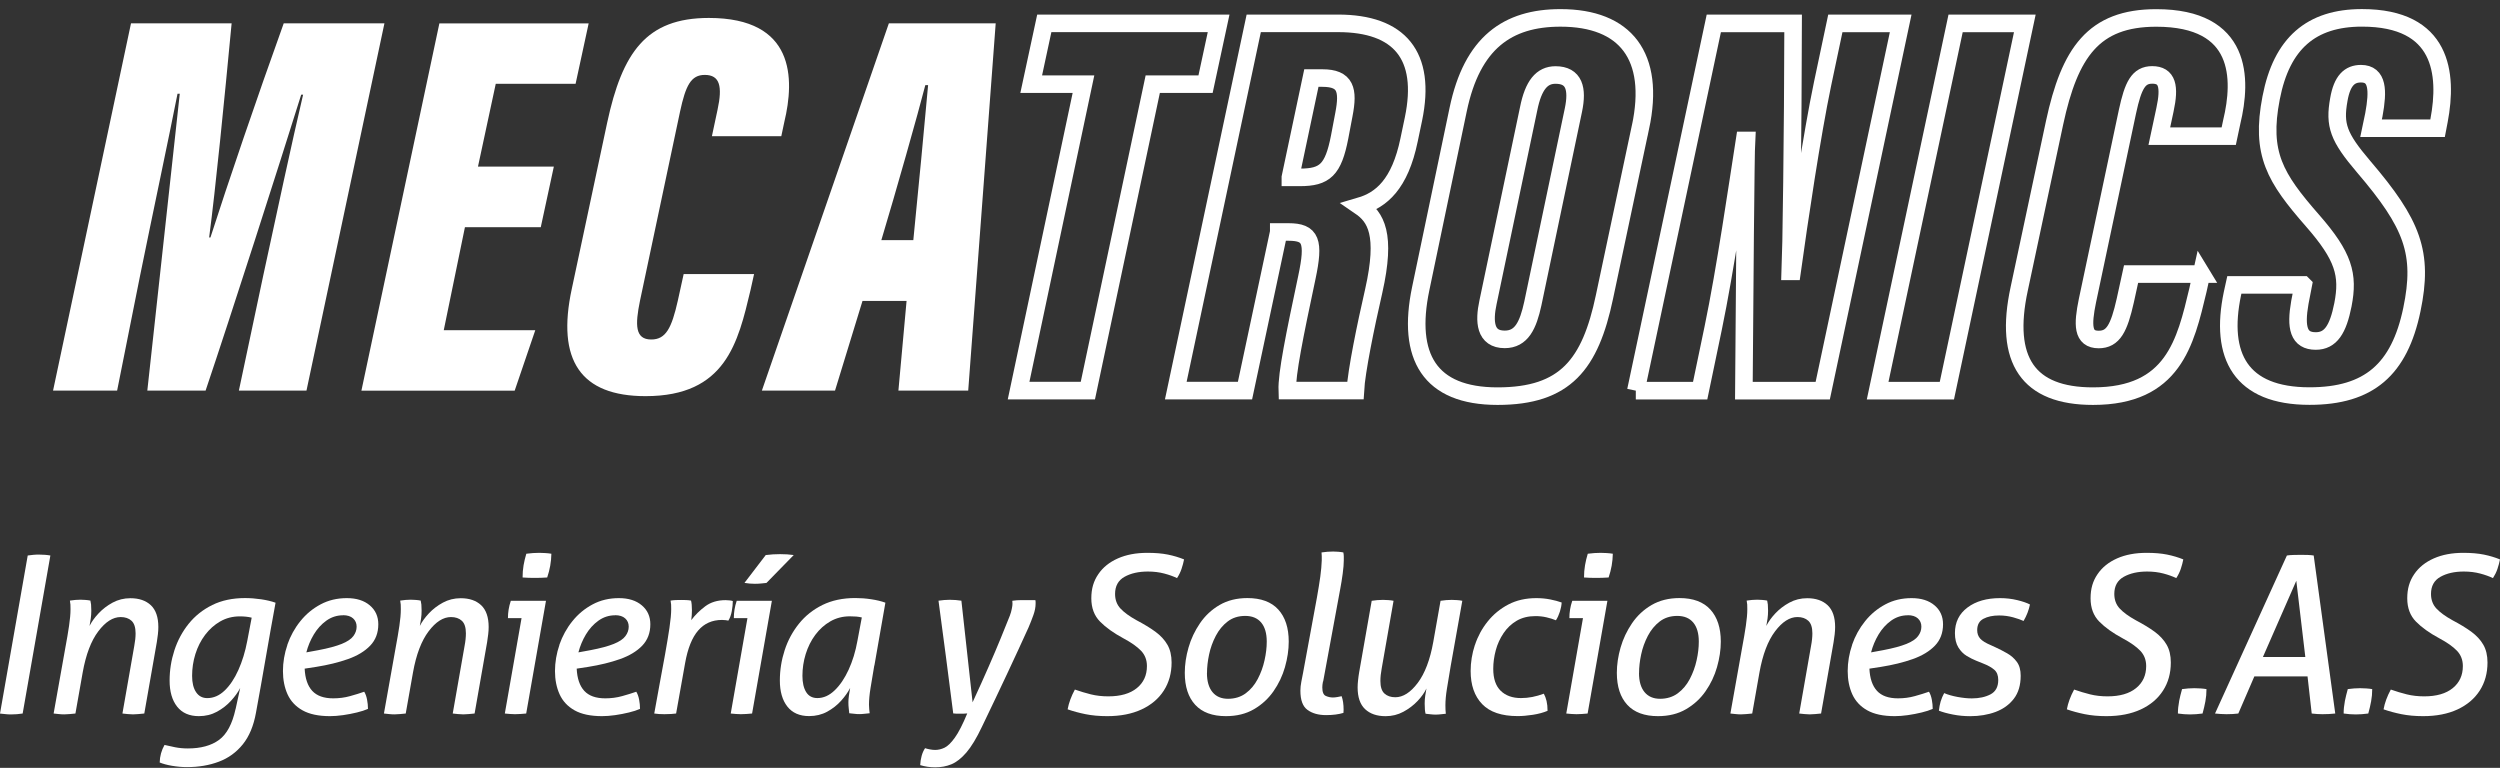 <?xml version="1.0" encoding="utf-8"?>
<svg xmlns="http://www.w3.org/2000/svg" fill="none" height="100%" overflow="visible" preserveAspectRatio="none" style="display: block;" viewBox="0 0 140 43" width="100%">
<rect x="0" y="0" width="140" height="43" fill="#333333" stroke="none"/>
<g id="Group">
<g id="Group_2">
<path d="M1.552 31.108C1.658 31.09 1.764 31.08 1.872 31.07C1.981 31.059 2.087 31.057 2.193 31.057C2.309 31.057 2.417 31.062 2.518 31.07C2.619 31.077 2.72 31.09 2.821 31.108L1.269 39.957C1.163 39.972 1.055 39.985 0.949 39.995C0.843 40.003 0.732 40.008 0.616 40.008C0.51 40.008 0.401 40.003 0.295 39.99C0.189 39.977 0.091 39.967 -3.05176e-05 39.96L1.552 31.11V31.108Z" fill="white" id="Vector"/>
<path d="M8.075 39.957C7.977 39.965 7.871 39.975 7.755 39.988C7.639 40 7.538 40.005 7.447 40.005C7.364 40.005 7.268 40 7.152 39.988C7.035 39.975 6.937 39.965 6.856 39.957L7.52 36.167C7.57 35.905 7.593 35.67 7.593 35.466C7.593 35.138 7.517 34.903 7.366 34.764C7.215 34.625 7.01 34.555 6.758 34.555C6.324 34.555 5.905 34.822 5.504 35.355C5.102 35.887 4.81 36.654 4.631 37.656L4.224 39.957C4.126 39.965 4.02 39.975 3.904 39.988C3.788 40 3.687 40.005 3.596 40.005C3.505 40.005 3.404 40 3.293 39.988C3.182 39.975 3.086 39.965 3.003 39.957L3.654 36.303C3.745 35.819 3.816 35.4 3.868 35.042C3.921 34.683 3.949 34.375 3.949 34.113C3.949 34.007 3.949 33.921 3.944 33.856C3.939 33.79 3.929 33.717 3.914 33.633C4.005 33.618 4.106 33.606 4.217 33.596C4.328 33.588 4.424 33.583 4.507 33.583C4.59 33.583 4.681 33.588 4.785 33.596C4.888 33.603 4.979 33.616 5.062 33.633C5.077 33.691 5.09 33.765 5.1 33.856C5.108 33.946 5.113 34.06 5.113 34.201C5.113 34.358 5.102 34.504 5.082 34.645C5.062 34.784 5.039 34.92 5.014 35.052C5.13 34.822 5.297 34.587 5.519 34.35C5.741 34.113 6.003 33.911 6.306 33.747C6.609 33.583 6.942 33.5 7.303 33.5C7.787 33.5 8.168 33.631 8.449 33.893C8.726 34.156 8.867 34.562 8.867 35.112C8.867 35.236 8.86 35.372 8.842 35.524C8.825 35.675 8.804 35.821 8.782 35.96L8.08 39.96L8.075 39.957Z" fill="white" id="Vector_2"/>
<path d="M13.193 39.71L13.45 38.529C13.327 38.766 13.155 39.006 12.933 39.248C12.711 39.49 12.451 39.692 12.151 39.856C11.85 40.02 11.512 40.104 11.136 40.104C10.604 40.104 10.197 39.925 9.917 39.569C9.637 39.213 9.498 38.726 9.498 38.11C9.498 37.527 9.589 36.962 9.768 36.412C9.948 35.862 10.215 35.367 10.568 34.928C10.922 34.489 11.361 34.141 11.886 33.881C12.411 33.623 13.021 33.492 13.72 33.492C14.015 33.492 14.318 33.515 14.624 33.56C14.931 33.606 15.199 33.669 15.431 33.752C15.242 34.777 15.06 35.804 14.883 36.828C14.707 37.853 14.525 38.88 14.336 39.904C14.205 40.644 13.957 41.237 13.597 41.683C13.236 42.13 12.789 42.456 12.254 42.655C11.722 42.857 11.126 42.958 10.47 42.958C10.19 42.958 9.912 42.932 9.632 42.885C9.352 42.837 9.122 42.773 8.943 42.7C8.951 42.347 9.042 42.019 9.213 41.716C9.377 41.757 9.572 41.799 9.799 41.845C10.023 41.89 10.263 41.913 10.518 41.913C11.247 41.913 11.83 41.754 12.267 41.434C12.701 41.113 13.009 40.54 13.19 39.71H13.193ZM12.332 34.799C12.004 34.989 11.722 35.241 11.484 35.556C11.247 35.872 11.066 36.23 10.942 36.626C10.818 37.025 10.758 37.431 10.758 37.85C10.758 38.236 10.831 38.539 10.98 38.761C11.129 38.983 11.335 39.094 11.608 39.094C11.961 39.094 12.284 38.953 12.58 38.67C12.875 38.388 13.132 38.004 13.349 37.52C13.566 37.035 13.733 36.495 13.846 35.895L14.094 34.59C13.897 34.539 13.675 34.517 13.43 34.517C13.029 34.517 12.663 34.61 12.335 34.799H12.332Z" fill="white" id="Vector_3"/>
<path d="M16.092 36.104C16.261 35.62 16.501 35.18 16.819 34.787C17.134 34.393 17.513 34.08 17.952 33.846C18.391 33.611 18.881 33.495 19.423 33.495C19.966 33.495 20.392 33.631 20.71 33.901C21.028 34.171 21.185 34.524 21.185 34.958C21.185 35.443 21.033 35.842 20.73 36.157C20.428 36.472 20.014 36.722 19.486 36.909C18.959 37.096 18.366 37.24 17.702 37.346L17.061 37.444C17.087 37.994 17.228 38.408 17.485 38.688C17.743 38.968 18.136 39.107 18.661 39.107C18.989 39.107 19.302 39.067 19.602 38.983C19.903 38.9 20.165 38.819 20.397 38.736C20.471 38.86 20.523 39.006 20.556 39.18C20.589 39.354 20.607 39.526 20.607 39.697C20.443 39.771 20.236 39.839 19.986 39.899C19.736 39.96 19.476 40.01 19.211 40.048C18.944 40.086 18.701 40.104 18.48 40.104C17.838 40.104 17.326 39.995 16.94 39.778C16.554 39.561 16.276 39.261 16.102 38.88C15.931 38.499 15.845 38.065 15.845 37.58C15.845 37.096 15.928 36.589 16.097 36.104H16.092ZM19.211 34.456C18.866 34.456 18.555 34.557 18.275 34.757C17.995 34.958 17.763 35.216 17.573 35.531C17.384 35.847 17.245 36.182 17.155 36.533L17.831 36.409C18.389 36.303 18.823 36.185 19.136 36.059C19.448 35.932 19.666 35.786 19.787 35.622C19.91 35.458 19.971 35.281 19.971 35.092C19.971 34.903 19.905 34.749 19.774 34.63C19.643 34.512 19.453 34.451 19.209 34.451L19.211 34.456Z" fill="white" id="Vector_4"/>
<path d="M26.572 39.957C26.474 39.965 26.368 39.975 26.252 39.988C26.136 40 26.035 40.005 25.944 40.005C25.861 40.005 25.765 40 25.649 39.988C25.533 39.975 25.434 39.965 25.353 39.957L26.017 36.167C26.068 35.905 26.09 35.67 26.09 35.466C26.09 35.138 26.015 34.903 25.863 34.764C25.712 34.625 25.507 34.555 25.255 34.555C24.821 34.555 24.402 34.822 24.001 35.355C23.6 35.887 23.307 36.654 23.128 37.656L22.721 39.957C22.623 39.965 22.517 39.975 22.401 39.988C22.285 40 22.184 40.005 22.093 40.005C22.002 40.005 21.901 40 21.79 39.988C21.679 39.975 21.583 39.965 21.5 39.957L22.151 36.303C22.242 35.819 22.313 35.4 22.366 35.042C22.419 34.683 22.446 34.375 22.446 34.113C22.446 34.007 22.446 33.921 22.441 33.856C22.436 33.79 22.426 33.717 22.411 33.633C22.502 33.618 22.603 33.606 22.714 33.596C22.825 33.588 22.921 33.583 23.004 33.583C23.087 33.583 23.178 33.588 23.282 33.596C23.385 33.603 23.476 33.616 23.559 33.633C23.574 33.691 23.587 33.765 23.597 33.856C23.605 33.946 23.61 34.06 23.61 34.201C23.61 34.358 23.6 34.504 23.579 34.645C23.559 34.784 23.537 34.92 23.511 35.052C23.627 34.822 23.794 34.587 24.016 34.35C24.238 34.113 24.5 33.911 24.803 33.747C25.106 33.583 25.439 33.5 25.8 33.5C26.285 33.5 26.666 33.631 26.946 33.893C27.223 34.156 27.365 34.562 27.365 35.112C27.365 35.236 27.357 35.372 27.339 35.524C27.322 35.675 27.302 35.821 27.279 35.96L26.577 39.96L26.572 39.957Z" fill="white" id="Vector_5"/>
<path d="M29.464 39.957C29.373 39.965 29.27 39.972 29.151 39.983C29.033 39.99 28.927 39.995 28.838 39.995C28.755 39.995 28.664 39.99 28.561 39.983C28.457 39.975 28.361 39.965 28.27 39.957L29.207 34.615H28.445C28.445 34.451 28.457 34.292 28.483 34.136C28.508 33.979 28.548 33.815 28.606 33.644H30.575L29.467 39.957H29.464ZM30.645 32.339C30.539 32.346 30.418 32.354 30.282 32.357C30.145 32.359 30.034 32.362 29.944 32.362C29.845 32.362 29.729 32.362 29.598 32.357C29.467 32.352 29.356 32.346 29.265 32.339C29.265 32.102 29.282 31.875 29.32 31.655C29.358 31.438 29.409 31.224 29.474 31.009C29.59 30.994 29.714 30.981 29.85 30.971C29.986 30.964 30.103 30.959 30.201 30.959C30.292 30.959 30.4 30.964 30.526 30.971C30.653 30.979 30.771 30.991 30.877 31.009C30.87 31.461 30.791 31.902 30.643 32.339H30.645Z" fill="white" id="Vector_6"/>
<path d="M31.326 36.104C31.496 35.62 31.735 35.18 32.053 34.787C32.369 34.393 32.747 34.08 33.186 33.846C33.625 33.611 34.115 33.495 34.657 33.495C35.2 33.495 35.627 33.631 35.944 33.901C36.262 34.171 36.419 34.524 36.419 34.958C36.419 35.443 36.267 35.842 35.965 36.157C35.662 36.472 35.248 36.722 34.721 36.909C34.193 37.096 33.6 37.24 32.937 37.346L32.295 37.444C32.321 37.994 32.462 38.408 32.719 38.688C32.977 38.968 33.37 39.107 33.895 39.107C34.223 39.107 34.536 39.067 34.837 38.983C35.137 38.9 35.399 38.819 35.632 38.736C35.705 38.86 35.758 39.006 35.791 39.18C35.823 39.354 35.841 39.526 35.841 39.697C35.677 39.771 35.47 39.839 35.22 39.899C34.97 39.96 34.711 40.01 34.446 40.048C34.178 40.086 33.936 40.104 33.714 40.104C33.073 40.104 32.56 39.995 32.174 39.778C31.788 39.561 31.511 39.261 31.337 38.88C31.165 38.499 31.079 38.065 31.079 37.58C31.079 37.096 31.163 36.589 31.331 36.104H31.326ZM34.448 34.456C34.102 34.456 33.792 34.557 33.512 34.757C33.232 34.958 33 35.216 32.81 35.531C32.621 35.847 32.482 36.182 32.391 36.533L33.068 36.409C33.625 36.303 34.059 36.185 34.372 36.059C34.685 35.932 34.902 35.786 35.023 35.622C35.147 35.458 35.208 35.281 35.208 35.092C35.208 34.903 35.142 34.749 35.011 34.63C34.88 34.512 34.69 34.451 34.446 34.451L34.448 34.456Z" fill="white" id="Vector_7"/>
<path d="M37.857 39.957C37.799 39.965 37.711 39.972 37.592 39.983C37.474 39.99 37.345 39.995 37.204 39.995C36.999 39.995 36.81 39.983 36.638 39.957C36.729 39.44 36.828 38.898 36.934 38.327C37.04 37.757 37.143 37.199 37.242 36.654C37.34 36.109 37.421 35.612 37.489 35.165C37.554 34.719 37.587 34.368 37.587 34.113C37.587 34.007 37.587 33.921 37.582 33.856C37.577 33.79 37.567 33.717 37.552 33.633C37.643 33.618 37.744 33.608 37.852 33.603C37.963 33.598 38.059 33.598 38.142 33.598C38.226 33.598 38.316 33.598 38.42 33.603C38.523 33.608 38.614 33.618 38.698 33.633C38.73 33.757 38.748 33.936 38.748 34.176C38.748 34.358 38.735 34.542 38.71 34.729C38.925 34.441 39.185 34.184 39.492 33.954C39.8 33.724 40.179 33.608 40.631 33.608C40.696 33.608 40.767 33.613 40.845 33.621C40.923 33.628 40.986 33.641 41.037 33.659C41.037 33.823 41.019 34.01 40.981 34.219C40.944 34.428 40.88 34.608 40.789 34.754C40.757 34.746 40.706 34.739 40.636 34.729C40.565 34.721 40.499 34.716 40.434 34.716C39.884 34.716 39.44 34.913 39.099 35.307C38.758 35.7 38.513 36.308 38.367 37.129L37.862 39.96L37.857 39.957Z" fill="white" id="Vector_8"/>
<path d="M42.114 39.957C42.023 39.965 41.92 39.972 41.801 39.983C41.683 39.99 41.577 39.995 41.489 39.995C41.405 39.995 41.314 39.99 41.211 39.983C41.107 39.975 41.011 39.965 40.921 39.957L41.857 34.615H41.095C41.095 34.451 41.107 34.292 41.133 34.136C41.158 33.979 41.198 33.815 41.256 33.644H43.225L42.117 39.957H42.114ZM42.889 31.082C43.02 31.065 43.154 31.055 43.288 31.044C43.424 31.037 43.558 31.032 43.686 31.032C43.825 31.032 43.956 31.037 44.08 31.044C44.204 31.052 44.325 31.065 44.449 31.082L42.922 32.644C42.839 32.652 42.74 32.662 42.627 32.675C42.511 32.687 42.392 32.692 42.268 32.692C42.177 32.692 42.084 32.687 41.986 32.68C41.887 32.672 41.789 32.66 41.69 32.642L42.884 31.08L42.889 31.082Z" fill="white" id="Vector_9"/>
<path d="M48.959 37.272C48.875 37.757 48.807 38.176 48.749 38.534C48.691 38.89 48.663 39.2 48.663 39.463C48.663 39.569 48.668 39.655 48.676 39.715C48.684 39.776 48.691 39.851 48.701 39.942C48.618 39.95 48.522 39.96 48.411 39.972C48.3 39.985 48.199 39.99 48.111 39.99C48.027 39.99 47.939 39.985 47.841 39.972C47.742 39.96 47.649 39.95 47.558 39.942C47.55 39.851 47.54 39.758 47.528 39.66C47.515 39.561 47.51 39.448 47.51 39.314C47.51 39.223 47.52 39.102 47.54 38.946C47.56 38.789 47.583 38.65 47.608 38.527C47.485 38.764 47.316 39.004 47.099 39.246C46.882 39.488 46.622 39.69 46.324 39.854C46.024 40.018 45.686 40.101 45.31 40.101C44.777 40.101 44.371 39.922 44.091 39.566C43.811 39.21 43.672 38.723 43.672 38.108C43.672 37.525 43.763 36.959 43.942 36.409C44.121 35.859 44.389 35.365 44.742 34.926C45.095 34.486 45.534 34.138 46.059 33.878C46.584 33.621 47.195 33.49 47.894 33.49C48.189 33.49 48.487 33.512 48.787 33.558C49.087 33.603 49.352 33.666 49.582 33.75L48.966 37.27L48.959 37.272ZM48.257 34.577C48.159 34.552 48.055 34.537 47.949 34.527C47.843 34.519 47.725 34.514 47.593 34.514C47.192 34.514 46.826 34.608 46.498 34.797C46.17 34.986 45.89 35.239 45.655 35.554C45.421 35.869 45.244 36.228 45.12 36.624C44.997 37.023 44.936 37.429 44.936 37.848C44.936 38.234 45.007 38.537 45.146 38.759C45.284 38.981 45.494 39.092 45.774 39.092C46.12 39.092 46.44 38.948 46.74 38.66C47.041 38.373 47.301 37.986 47.523 37.505C47.745 37.02 47.909 36.483 48.015 35.892L48.262 34.575L48.257 34.577Z" fill="white" id="Vector_10"/>
<path d="M54.459 39.342C54.812 38.58 55.115 37.906 55.369 37.323C55.624 36.74 55.846 36.22 56.033 35.761C56.222 35.301 56.394 34.875 56.55 34.481C56.601 34.35 56.636 34.221 56.661 34.093C56.687 33.967 56.699 33.873 56.699 33.815C56.699 33.775 56.699 33.742 56.694 33.717C56.689 33.692 56.689 33.666 56.689 33.644C56.853 33.618 57.025 33.606 57.206 33.606H57.981C57.989 33.639 57.994 33.671 57.994 33.704V33.803C57.994 33.999 57.953 34.214 57.87 34.444C57.787 34.673 57.699 34.903 57.6 35.133C57.239 35.927 56.846 36.783 56.419 37.691C55.993 38.6 55.516 39.604 54.991 40.694C54.688 41.335 54.395 41.817 54.118 42.14C53.84 42.463 53.56 42.683 53.28 42.799C53 42.915 52.697 42.97 52.369 42.97C52.081 42.97 51.804 42.93 51.531 42.847C51.539 42.665 51.567 42.493 51.612 42.329C51.657 42.165 51.721 42.022 51.804 41.898C51.877 41.923 51.968 41.946 52.074 41.966C52.18 41.986 52.278 41.996 52.369 41.996C52.541 41.996 52.715 41.956 52.891 41.873C53.068 41.789 53.26 41.603 53.469 41.312C53.679 41.022 53.911 40.568 54.166 39.952C54.108 39.96 54.04 39.965 53.964 39.965H53.553C53.487 39.965 53.429 39.96 53.381 39.952C53.25 38.903 53.113 37.85 52.975 36.795C52.836 35.741 52.695 34.688 52.556 33.639C52.672 33.623 52.778 33.611 52.876 33.601C52.975 33.593 53.078 33.588 53.184 33.588C53.3 33.588 53.409 33.593 53.517 33.601C53.623 33.608 53.732 33.621 53.838 33.639L54.466 39.337L54.459 39.342Z" fill="white" id="Vector_11"/>
<path d="M65.172 38.675C64.882 39.127 64.466 39.478 63.928 39.728C63.391 39.978 62.75 40.104 62.003 40.104C61.551 40.104 61.145 40.066 60.784 39.993C60.423 39.92 60.09 39.829 59.787 39.723C59.853 39.362 59.989 38.993 60.193 38.615C60.496 38.721 60.797 38.812 61.092 38.885C61.387 38.958 61.71 38.996 62.063 38.996C62.752 38.996 63.285 38.842 63.663 38.534C64.042 38.226 64.228 37.815 64.228 37.298C64.228 36.962 64.12 36.677 63.903 36.447C63.686 36.218 63.355 35.983 62.911 35.746C62.361 35.45 61.925 35.138 61.602 34.809C61.279 34.481 61.114 34.047 61.114 33.505C61.114 32.962 61.243 32.538 61.503 32.157C61.76 31.776 62.126 31.481 62.598 31.272C63.07 31.062 63.62 30.959 64.254 30.959C64.695 30.959 65.079 30.991 65.404 31.057C65.727 31.123 66.03 31.214 66.308 31.327C66.275 31.499 66.227 31.675 66.166 31.857C66.106 32.039 66.02 32.21 65.914 32.374C65.71 32.276 65.47 32.19 65.195 32.117C64.92 32.044 64.615 32.006 64.279 32.006C63.762 32.006 63.328 32.104 62.974 32.301C62.621 32.498 62.444 32.819 62.444 33.26C62.444 33.588 62.545 33.861 62.747 34.078C62.949 34.295 63.249 34.514 63.651 34.736C64.059 34.951 64.41 35.163 64.703 35.377C64.993 35.592 65.218 35.831 65.374 36.104C65.531 36.374 65.609 36.707 65.609 37.101C65.609 37.699 65.462 38.226 65.172 38.675Z" fill="white" id="Vector_12"/>
<path d="M71.96 37.353C71.821 37.84 71.607 38.292 71.319 38.706C71.031 39.12 70.668 39.455 70.224 39.715C69.78 39.975 69.255 40.104 68.649 40.104C67.894 40.104 67.322 39.892 66.933 39.47C66.544 39.049 66.348 38.451 66.348 37.679C66.348 37.219 66.418 36.747 66.557 36.263C66.696 35.778 66.91 35.327 67.198 34.903C67.486 34.481 67.849 34.141 68.293 33.881C68.737 33.623 69.257 33.492 69.855 33.492C70.617 33.492 71.195 33.707 71.584 34.133C71.972 34.56 72.169 35.158 72.169 35.93C72.169 36.389 72.099 36.864 71.96 37.35V37.353ZM67.589 37.691C67.589 38.151 67.693 38.506 67.897 38.756C68.101 39.006 68.394 39.132 68.77 39.132C69.146 39.132 69.487 39.029 69.762 38.824C70.037 38.62 70.262 38.352 70.433 38.024C70.605 37.696 70.733 37.348 70.814 36.977C70.897 36.609 70.938 36.26 70.938 35.93C70.938 35.463 70.832 35.105 70.625 34.86C70.415 34.613 70.118 34.491 69.732 34.491C69.346 34.491 69.017 34.597 68.748 34.804C68.477 35.011 68.255 35.281 68.084 35.609C67.912 35.937 67.786 36.286 67.708 36.657C67.63 37.025 67.592 37.371 67.592 37.691H67.589Z" fill="white" id="Vector_13"/>
<path d="M74.087 38.161C74.061 38.292 74.049 38.403 74.049 38.494C74.049 38.756 74.114 38.915 74.246 38.973C74.377 39.031 74.508 39.059 74.639 39.059C74.712 39.059 74.798 39.051 74.897 39.034C74.995 39.019 75.073 39.001 75.131 38.986C75.204 39.19 75.242 39.445 75.242 39.748C75.242 39.781 75.242 39.811 75.237 39.841C75.232 39.869 75.232 39.897 75.232 39.922C74.962 40.005 74.637 40.046 74.261 40.046C73.834 40.046 73.489 39.95 73.221 39.755C72.954 39.564 72.822 39.203 72.822 38.678C72.822 38.522 72.84 38.358 72.873 38.186C72.906 38.014 72.938 37.845 72.971 37.681L73.746 33.472C73.827 33.013 73.892 32.617 73.938 32.283C73.983 31.95 74.008 31.653 74.018 31.39V31.15C74.018 31.09 74.013 31.017 74.006 30.936C74.097 30.921 74.208 30.908 74.339 30.898C74.47 30.89 74.576 30.886 74.659 30.886C74.743 30.886 74.834 30.89 74.937 30.898C75.04 30.906 75.136 30.918 75.227 30.936C75.242 31.009 75.252 31.085 75.252 31.158V31.393C75.252 31.574 75.232 31.814 75.192 32.119C75.151 32.422 75.106 32.707 75.055 32.97L74.097 38.163L74.087 38.161Z" fill="white" id="Vector_14"/>
<path d="M76.82 33.644C76.911 33.629 77.014 33.616 77.133 33.606C77.251 33.598 77.355 33.593 77.445 33.593C77.536 33.593 77.637 33.598 77.748 33.606C77.859 33.613 77.955 33.626 78.039 33.644L77.375 37.434C77.327 37.689 77.302 37.921 77.302 38.135C77.302 38.464 77.377 38.698 77.529 38.837C77.68 38.976 77.885 39.046 78.137 39.046C78.571 39.046 78.99 38.779 79.391 38.246C79.792 37.714 80.085 36.947 80.264 35.945L80.671 33.644C80.769 33.629 80.875 33.616 80.991 33.606C81.107 33.598 81.208 33.593 81.299 33.593C81.39 33.593 81.491 33.598 81.599 33.606C81.71 33.613 81.806 33.626 81.889 33.644L81.238 37.3C81.155 37.785 81.087 38.203 81.029 38.562C80.971 38.918 80.943 39.228 80.943 39.49C80.943 39.596 80.943 39.682 80.948 39.743C80.953 39.803 80.958 39.879 80.966 39.97C80.882 39.977 80.789 39.988 80.683 40C80.577 40.013 80.479 40.018 80.388 40.018C80.305 40.018 80.214 40.013 80.11 40C80.007 39.988 79.916 39.977 79.833 39.97C79.8 39.864 79.782 39.675 79.782 39.405C79.782 39.248 79.792 39.102 79.813 38.961C79.833 38.822 79.856 38.685 79.881 38.554C79.775 38.784 79.608 39.019 79.384 39.256C79.159 39.493 78.894 39.695 78.589 39.859C78.286 40.023 77.953 40.106 77.592 40.106C77.107 40.106 76.726 39.975 76.446 39.713C76.166 39.45 76.027 39.044 76.027 38.494C76.027 38.37 76.035 38.234 76.053 38.082C76.068 37.931 76.09 37.785 76.113 37.646L76.815 33.646L76.82 33.644Z" fill="white" id="Vector_15"/>
<path d="M82.598 36.117C82.757 35.632 82.996 35.193 83.312 34.8C83.627 34.406 84.013 34.09 84.468 33.851C84.922 33.613 85.447 33.495 86.037 33.495C86.307 33.495 86.567 33.52 86.812 33.568C87.057 33.616 87.271 33.674 87.453 33.74C87.445 33.896 87.412 34.065 87.355 34.249C87.296 34.434 87.223 34.595 87.132 34.736C86.976 34.671 86.799 34.615 86.603 34.57C86.406 34.524 86.201 34.502 85.987 34.502C85.585 34.502 85.237 34.587 84.939 34.759C84.644 34.931 84.397 35.163 84.2 35.456C84.003 35.748 83.857 36.066 83.763 36.414C83.67 36.763 83.622 37.111 83.622 37.454C83.622 38.004 83.761 38.413 84.041 38.686C84.319 38.956 84.697 39.092 85.174 39.092C85.389 39.092 85.598 39.072 85.808 39.031C86.017 38.991 86.231 38.928 86.454 38.847C86.519 38.963 86.57 39.099 86.608 39.258C86.645 39.417 86.663 39.602 86.663 39.806C86.433 39.904 86.161 39.978 85.845 40.028C85.53 40.076 85.245 40.101 84.99 40.101C84.097 40.101 83.433 39.879 83.001 39.43C82.57 38.981 82.356 38.365 82.356 37.578C82.356 37.086 82.436 36.599 82.595 36.114L82.598 36.117Z" fill="white" id="Vector_16"/>
<path d="M88.905 39.957C88.814 39.965 88.71 39.972 88.592 39.983C88.473 39.99 88.367 39.995 88.279 39.995C88.196 39.995 88.105 39.99 88.001 39.983C87.898 39.975 87.802 39.965 87.711 39.957L88.647 34.615H87.885C87.885 34.451 87.898 34.292 87.923 34.136C87.948 33.979 87.989 33.815 88.047 33.644H90.015L88.907 39.957H88.905ZM90.086 32.339C89.98 32.346 89.859 32.354 89.722 32.357C89.586 32.359 89.475 32.362 89.384 32.362C89.286 32.362 89.17 32.362 89.038 32.357C88.907 32.352 88.796 32.346 88.705 32.339C88.705 32.102 88.723 31.875 88.761 31.655C88.799 31.438 88.849 31.224 88.915 31.009C89.031 30.994 89.155 30.981 89.291 30.971C89.427 30.964 89.543 30.959 89.642 30.959C89.732 30.959 89.841 30.964 89.967 30.971C90.093 30.979 90.212 30.991 90.318 31.009C90.31 31.461 90.232 31.902 90.083 32.339H90.086Z" fill="white" id="Vector_17"/>
<path d="M96.155 37.353C96.016 37.84 95.802 38.292 95.514 38.706C95.227 39.12 94.863 39.455 94.419 39.715C93.975 39.975 93.45 40.104 92.844 40.104C92.09 40.104 91.517 39.892 91.128 39.47C90.74 39.049 90.543 38.451 90.543 37.679C90.543 37.219 90.614 36.747 90.752 36.263C90.891 35.778 91.106 35.327 91.393 34.903C91.681 34.481 92.044 34.141 92.489 33.881C92.933 33.623 93.453 33.492 94.051 33.492C94.813 33.492 95.391 33.707 95.779 34.133C96.168 34.56 96.365 35.158 96.365 35.93C96.365 36.389 96.294 36.864 96.155 37.35V37.353ZM91.784 37.691C91.784 38.151 91.888 38.506 92.092 38.756C92.297 39.006 92.59 39.132 92.966 39.132C93.341 39.132 93.682 39.029 93.957 38.824C94.232 38.62 94.457 38.352 94.629 38.024C94.8 37.696 94.929 37.348 95.01 36.977C95.093 36.609 95.133 36.26 95.133 35.93C95.133 35.463 95.027 35.105 94.82 34.86C94.611 34.613 94.313 34.491 93.927 34.491C93.541 34.491 93.213 34.597 92.943 34.804C92.673 35.011 92.451 35.281 92.279 35.609C92.108 35.937 91.981 36.286 91.903 36.657C91.825 37.025 91.787 37.371 91.787 37.691H91.784Z" fill="white" id="Vector_18"/>
<path d="M101.975 39.957C101.876 39.965 101.77 39.975 101.654 39.988C101.538 40 101.437 40.005 101.346 40.005C101.263 40.005 101.167 40 101.051 39.988C100.935 39.975 100.836 39.965 100.756 39.957L101.419 36.167C101.47 35.905 101.493 35.67 101.493 35.465C101.493 35.138 101.417 34.903 101.265 34.764C101.114 34.625 100.91 34.554 100.657 34.554C100.223 34.554 99.804 34.822 99.403 35.355C99.002 35.887 98.709 36.654 98.53 37.656L98.124 39.957C98.025 39.965 97.919 39.975 97.803 39.988C97.687 40 97.586 40.005 97.495 40.005C97.404 40.005 97.304 40 97.192 39.988C97.082 39.975 96.986 39.965 96.902 39.957L97.553 36.303C97.644 35.819 97.715 35.4 97.768 35.042C97.821 34.683 97.849 34.375 97.849 34.113C97.849 34.007 97.849 33.921 97.844 33.855C97.838 33.79 97.829 33.717 97.813 33.633C97.904 33.618 98.005 33.606 98.116 33.596C98.227 33.588 98.323 33.583 98.406 33.583C98.49 33.583 98.58 33.588 98.684 33.596C98.787 33.603 98.878 33.616 98.962 33.633C98.977 33.691 98.989 33.765 98.999 33.855C99.007 33.946 99.012 34.06 99.012 34.201C99.012 34.358 99.002 34.504 98.982 34.645C98.962 34.784 98.939 34.92 98.913 35.052C99.03 34.822 99.196 34.587 99.418 34.35C99.64 34.113 99.903 33.911 100.206 33.747C100.508 33.583 100.841 33.5 101.202 33.5C101.687 33.5 102.068 33.631 102.348 33.893C102.626 34.156 102.767 34.562 102.767 35.112C102.767 35.236 102.759 35.372 102.742 35.523C102.724 35.675 102.704 35.821 102.681 35.96L101.98 39.96L101.975 39.957Z" fill="white" id="Vector_19"/>
<path d="M103.718 36.104C103.887 35.62 104.127 35.181 104.445 34.787C104.76 34.393 105.139 34.08 105.578 33.846C106.017 33.611 106.506 33.495 107.049 33.495C107.592 33.495 108.018 33.631 108.336 33.901C108.654 34.171 108.81 34.524 108.81 34.958C108.81 35.443 108.659 35.842 108.356 36.157C108.053 36.472 107.639 36.722 107.112 36.909C106.585 37.096 105.992 37.24 105.328 37.346L104.687 37.444C104.712 37.994 104.854 38.408 105.111 38.688C105.368 38.968 105.762 39.107 106.287 39.107C106.615 39.107 106.928 39.067 107.228 38.983C107.528 38.9 107.791 38.819 108.023 38.736C108.096 38.86 108.149 39.006 108.182 39.18C108.215 39.354 108.232 39.526 108.232 39.697C108.068 39.771 107.862 39.839 107.612 39.899C107.362 39.96 107.102 40.01 106.837 40.048C106.57 40.086 106.327 40.104 106.105 40.104C105.464 40.104 104.952 39.995 104.566 39.778C104.18 39.561 103.902 39.261 103.728 38.88C103.556 38.499 103.471 38.065 103.471 37.58C103.471 37.096 103.554 36.589 103.723 36.104H103.718ZM106.837 34.456C106.491 34.456 106.181 34.557 105.901 34.757C105.621 34.959 105.389 35.216 105.199 35.531C105.01 35.847 104.871 36.182 104.78 36.533L105.457 36.409C106.014 36.303 106.448 36.185 106.761 36.059C107.074 35.932 107.291 35.786 107.412 35.622C107.536 35.458 107.597 35.282 107.597 35.092C107.597 34.903 107.531 34.749 107.4 34.63C107.269 34.512 107.079 34.451 106.834 34.451L106.837 34.456Z" fill="white" id="Vector_20"/>
<path d="M110.183 34.017C110.65 33.669 111.258 33.495 112.005 33.495C112.341 33.495 112.661 33.533 112.964 33.606C113.267 33.679 113.506 33.762 113.678 33.851C113.612 34.171 113.494 34.479 113.32 34.774C113.181 34.709 112.987 34.641 112.742 34.572C112.497 34.504 112.232 34.466 111.955 34.466C111.601 34.466 111.309 34.527 111.074 34.651C110.839 34.774 110.723 34.986 110.723 35.291C110.723 35.481 110.781 35.637 110.895 35.766C111.011 35.892 111.208 36.013 111.485 36.129L111.755 36.253C111.967 36.351 112.184 36.462 112.401 36.586C112.618 36.71 112.8 36.869 112.944 37.066C113.088 37.262 113.158 37.52 113.158 37.84C113.158 38.365 113.032 38.794 112.777 39.127C112.522 39.46 112.182 39.705 111.755 39.867C111.329 40.026 110.852 40.106 110.327 40.106C109.999 40.106 109.676 40.076 109.36 40.013C109.045 39.952 108.783 39.879 108.578 39.798C108.596 39.619 108.629 39.445 108.677 39.281C108.727 39.117 108.793 38.961 108.873 38.814C109.085 38.905 109.338 38.976 109.623 39.029C109.911 39.082 110.178 39.11 110.423 39.11C110.834 39.11 111.182 39.034 111.47 38.883C111.758 38.731 111.902 38.461 111.902 38.078C111.902 37.823 111.828 37.633 111.679 37.505C111.533 37.379 111.324 37.26 111.051 37.154L110.657 36.995C110.493 36.929 110.319 36.841 110.135 36.73C109.951 36.619 109.794 36.46 109.668 36.255C109.542 36.051 109.476 35.784 109.476 35.456C109.476 34.847 109.711 34.37 110.178 34.022L110.183 34.017Z" fill="white" id="Vector_21"/>
<path d="M121.129 38.675C120.839 39.127 120.423 39.478 119.885 39.728C119.348 39.977 118.707 40.104 117.96 40.104C117.508 40.104 117.102 40.066 116.741 39.993C116.38 39.919 116.047 39.829 115.744 39.723C115.81 39.362 115.946 38.993 116.151 38.615C116.453 38.721 116.754 38.812 117.049 38.885C117.344 38.958 117.667 38.996 118.02 38.996C118.709 38.996 119.242 38.842 119.62 38.534C119.999 38.226 120.186 37.815 120.186 37.298C120.186 36.962 120.077 36.677 119.86 36.447C119.643 36.218 119.312 35.983 118.868 35.746C118.318 35.45 117.882 35.138 117.559 34.809C117.236 34.481 117.072 34.047 117.072 33.505C117.072 32.962 117.2 32.538 117.46 32.157C117.718 31.776 118.083 31.481 118.555 31.271C119.027 31.062 119.577 30.959 120.211 30.959C120.652 30.959 121.036 30.991 121.361 31.057C121.684 31.123 121.987 31.213 122.265 31.327C122.232 31.499 122.184 31.675 122.124 31.857C122.063 32.039 121.977 32.21 121.871 32.374C121.667 32.276 121.427 32.19 121.152 32.117C120.877 32.044 120.572 32.006 120.236 32.006C119.719 32.006 119.285 32.104 118.931 32.301C118.578 32.498 118.401 32.818 118.401 33.26C118.401 33.588 118.502 33.861 118.704 34.078C118.906 34.295 119.206 34.514 119.608 34.736C120.016 34.951 120.367 35.163 120.66 35.377C120.95 35.592 121.175 35.831 121.331 36.104C121.488 36.374 121.566 36.707 121.566 37.101C121.566 37.699 121.42 38.226 121.129 38.675Z" fill="white" id="Vector_22"/>
<path d="M122.028 39.273C122.074 39.049 122.129 38.819 122.195 38.59C122.311 38.572 122.427 38.562 122.546 38.552C122.664 38.544 122.778 38.539 122.884 38.539C123 38.539 123.114 38.544 123.23 38.552C123.346 38.559 123.454 38.572 123.563 38.59C123.563 38.827 123.543 39.056 123.502 39.273C123.462 39.49 123.409 39.718 123.343 39.957C123.212 39.972 123.091 39.985 122.98 39.995C122.869 40.003 122.755 40.008 122.642 40.008C122.536 40.008 122.425 40.003 122.309 39.995C122.193 39.987 122.079 39.975 121.963 39.957C121.963 39.728 121.986 39.501 122.031 39.273H122.028Z" fill="white" id="Vector_23"/>
<path d="M128.066 31.108C128.172 31.09 128.303 31.08 128.46 31.077C128.616 31.072 128.747 31.072 128.853 31.072C128.977 31.072 129.101 31.072 129.229 31.077C129.355 31.082 129.469 31.092 129.567 31.108L130.774 39.957C130.544 39.983 130.307 39.995 130.059 39.995C129.87 39.995 129.671 39.983 129.456 39.957L129.222 37.878H126.244L125.346 39.957C125.149 39.983 124.927 39.995 124.682 39.995C124.576 39.995 124.465 39.99 124.349 39.983C124.233 39.975 124.132 39.965 124.041 39.957L128.066 31.108ZM129.098 36.793L128.593 32.523L126.723 36.793H129.098Z" fill="white" id="Vector_24"/>
<path d="M131.31 39.273C131.355 39.049 131.411 38.819 131.476 38.59C131.592 38.572 131.708 38.562 131.827 38.552C131.946 38.544 132.059 38.539 132.165 38.539C132.281 38.539 132.395 38.544 132.511 38.552C132.627 38.559 132.735 38.572 132.844 38.59C132.844 38.827 132.824 39.056 132.783 39.273C132.743 39.49 132.69 39.718 132.624 39.957C132.493 39.972 132.372 39.985 132.261 39.995C132.15 40.003 132.036 40.008 131.923 40.008C131.817 40.008 131.706 40.003 131.59 39.995C131.474 39.987 131.36 39.975 131.244 39.957C131.244 39.728 131.267 39.501 131.312 39.273H131.31Z" fill="white" id="Vector_25"/>
<path d="M138.864 38.675C138.573 39.127 138.157 39.478 137.62 39.728C137.082 39.978 136.441 40.104 135.694 40.104C135.242 40.104 134.836 40.066 134.475 39.993C134.114 39.92 133.781 39.829 133.479 39.723C133.544 39.362 133.68 38.993 133.885 38.615C134.188 38.721 134.488 38.812 134.783 38.885C135.078 38.958 135.401 38.996 135.755 38.996C136.444 38.996 136.976 38.842 137.355 38.534C137.733 38.226 137.92 37.815 137.92 37.298C137.92 36.962 137.811 36.677 137.594 36.447C137.377 36.218 137.047 35.983 136.603 35.746C136.052 35.45 135.616 35.138 135.293 34.809C134.97 34.481 134.806 34.047 134.806 33.505C134.806 32.962 134.935 32.538 135.194 32.157C135.452 31.776 135.818 31.481 136.29 31.272C136.762 31.062 137.312 30.959 137.945 30.959C138.387 30.959 138.77 30.991 139.096 31.057C139.419 31.123 139.722 31.214 139.999 31.327C139.966 31.499 139.918 31.675 139.858 31.857C139.797 32.039 139.711 32.21 139.606 32.374C139.401 32.276 139.161 32.19 138.886 32.117C138.611 32.044 138.306 32.006 137.97 32.006C137.453 32.006 137.019 32.104 136.666 32.301C136.312 32.498 136.136 32.819 136.136 33.26C136.136 33.588 136.237 33.861 136.439 34.078C136.64 34.295 136.941 34.514 137.342 34.736C137.751 34.951 138.102 35.163 138.394 35.377C138.684 35.592 138.909 35.831 139.065 36.104C139.222 36.374 139.3 36.707 139.3 37.101C139.3 37.699 139.154 38.226 138.864 38.675Z" fill="white" id="Vector_26"/>
</g>
<g id="Group_3">
<path d="M14.765 15.323C15.452 12.141 16.378 7.826 16.974 5.302H16.867C15.578 9.418 12.971 17.549 11.513 21.874H8.25C8.742 17.377 9.643 9.095 10.067 5.249H9.941C9.466 7.664 8.558 11.924 7.838 15.467L6.559 21.874H2.971L7.336 1.308H12.971C12.547 5.777 12.083 10.47 11.712 13.297H11.785C12.739 10.319 14.402 5.439 15.888 1.308H21.528L17.163 21.874H13.377L14.765 15.321V15.323Z" fill="white" id="Vector_27"/>
<path d="M30.283 12.724H26.036L24.85 18.493H29.975L28.822 21.877H20.239L24.605 1.31H32.965L32.233 4.694H27.762L26.767 9.33H31.015L30.283 12.724Z" fill="white" id="Vector_28"/>
<path d="M42.229 15.343L42.029 16.244C41.33 19.179 40.649 22.184 36.152 22.184C32.513 22.184 31.158 20.176 32.019 16.181L34.002 6.869C34.847 2.943 36.18 1.005 39.695 1.005C44.523 1.005 44.505 4.407 43.922 6.829L43.753 7.626H39.867L40.182 6.148C40.467 4.836 40.313 4.195 39.468 4.195C38.696 4.195 38.398 4.783 38.083 6.249L35.839 16.845C35.564 18.192 35.557 19.012 36.47 19.012C37.285 19.012 37.611 18.381 37.959 16.832L38.285 15.348H42.231L42.229 15.343Z" fill="white" id="Vector_29"/>
<path d="M48.3 16.852L46.761 21.874H42.665L49.776 1.308H55.759L54.22 21.874H50.311L50.768 16.852H48.297H48.3ZM51.146 13.448C51.394 11.015 51.8 6.698 51.974 4.767H51.818C51.421 6.322 50.157 10.786 49.355 13.448H51.146Z" fill="white" id="Vector_30"/>
<path d="M60.675 4.712H57.748L58.48 1.308H68.243L67.511 4.712H64.554L60.92 21.874H57.041L60.675 4.712Z" id="Vector_31" stroke="white" stroke-width="0.983"/>
<path d="M71.61 12.994L69.72 21.874H65.844L70.209 1.308H74.931C78.37 1.308 79.894 3.099 79.155 6.66L78.908 7.838C78.395 10.322 77.351 11.2 76.16 11.548C77.05 12.156 77.646 13.107 76.929 16.295C76.475 18.27 75.96 20.789 75.9 21.871H72.087C72.054 20.943 72.498 18.773 73.184 15.54C73.616 13.506 73.419 12.991 72.157 12.991H71.61V12.994ZM72.261 9.933H72.791C74.197 9.933 74.661 9.514 75.019 7.679L75.259 6.413C75.526 5.03 75.36 4.371 74.055 4.371H73.437L72.261 9.93V9.933Z" id="Vector_32" stroke="white" stroke-width="0.983"/>
<path d="M91.864 7.129L89.851 16.623C89.056 20.405 87.665 22.184 83.862 22.184C80.06 22.184 78.765 19.977 79.56 16.166L81.657 6.138C82.439 2.39 84.425 1.002 87.388 1.002C91.027 1.002 92.72 3.137 91.867 7.129H91.864ZM85.604 6.092L83.33 16.921C83.095 18.011 83.158 19.005 84.264 19.005C85.21 19.005 85.573 18.213 85.838 17.001L88.112 6.16C88.357 4.977 88.162 4.2 87.108 4.2C86.346 4.2 85.869 4.767 85.604 6.092Z" id="Vector_33" stroke="white" stroke-width="0.983"/>
<path d="M91.608 21.877L95.973 1.31H100.415C100.407 7.5 100.304 14.296 100.261 15.197H100.357C100.755 12.34 101.464 7.558 102.065 4.689L102.779 1.31H106.438L102.073 21.877H97.657C97.694 16.464 97.76 8.54 97.8 7.864H97.694C97.316 10.284 96.614 15.131 95.941 18.364L95.209 21.877H91.605H91.608Z" id="Vector_34" stroke="white" stroke-width="0.983"/>
<path d="M113.39 1.31L109.025 21.877H105.148L109.514 1.31H113.39Z" id="Vector_35" stroke="white" stroke-width="0.983"/>
<path d="M123.284 15.343L123.085 16.244C122.386 19.179 121.705 22.184 117.208 22.184C113.569 22.184 112.214 20.176 113.074 16.181L115.058 6.869C115.903 2.943 117.236 1.005 120.751 1.005C125.578 1.005 125.561 4.407 124.978 6.829L124.809 7.626H120.922L121.238 6.148C121.523 4.836 121.369 4.195 120.524 4.195C119.752 4.195 119.454 4.783 119.138 6.249L116.895 16.845C116.62 18.192 116.612 19.012 117.526 19.012C118.341 19.012 118.666 18.381 119.015 16.832L119.34 15.348H123.287L123.284 15.343Z" id="Vector_36" stroke="white" stroke-width="0.983"/>
<path d="M128.981 15.959L128.792 16.936C128.545 18.349 128.719 19.096 129.683 19.096C130.513 19.096 130.929 18.455 131.204 17.067C131.532 15.386 131.252 14.352 129.496 12.348C127.409 9.961 126.574 8.613 127.184 5.477C127.772 2.428 129.425 1 132.269 1C136.771 1 137.084 4.124 136.587 6.746L136.504 7.18H132.779L132.938 6.42C133.185 5.07 133.163 4.127 132.216 4.127C131.578 4.127 131.159 4.51 130.975 5.573C130.715 7.016 130.952 7.675 132.358 9.327C135.106 12.54 135.726 14.165 135.065 17.34C134.366 20.686 132.668 22.18 129.334 22.18C125.484 22.18 124.282 19.941 125.017 16.436L125.123 15.954H128.976L128.981 15.959Z" id="Vector_37" stroke="white" stroke-width="0.983"/>
</g>
</g>
</svg>
